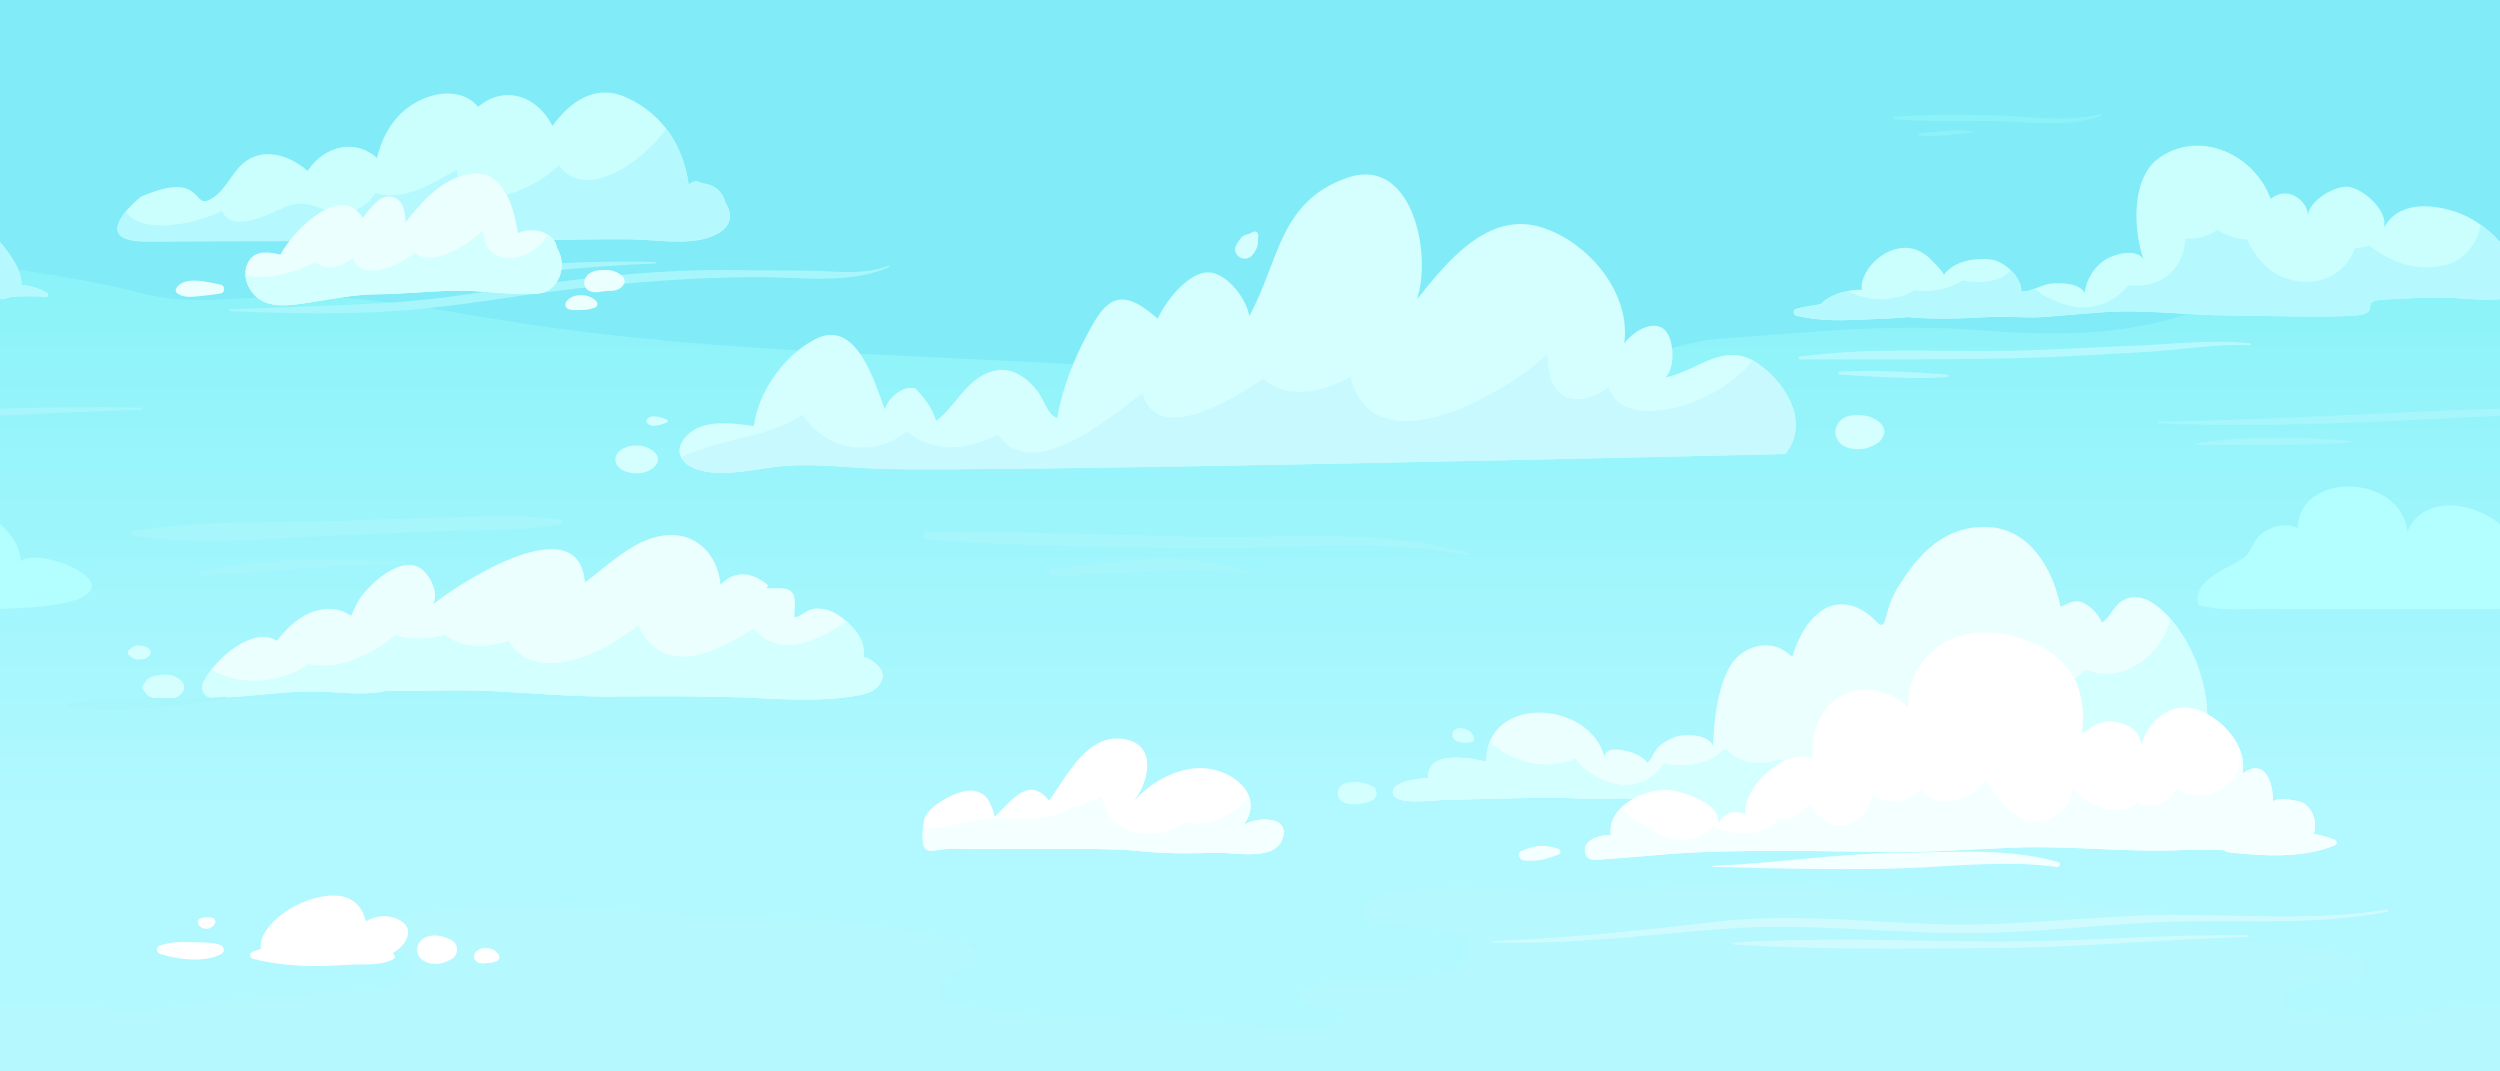 <?xml version="1.0" encoding="UTF-8"?><svg xmlns="http://www.w3.org/2000/svg" xmlns:xlink="http://www.w3.org/1999/xlink" height="810.0" preserveAspectRatio="xMidYMid meet" version="1.0" viewBox="0.0 0.0 1890.0 810.0" width="1890.0" zoomAndPan="magnify"><rect x="0.0" y="0.0" width="1890.0" height="810.0" fill="#333333" stroke="none"/><defs><linearGradient gradientTransform="matrix(0 -810 -810 0 945 810)" gradientUnits="userSpaceOnUse" id="a" x1="0" x2="1" xlink:actuate="onLoad" xlink:show="other" xlink:type="simple" xmlns:xlink="http://www.w3.org/1999/xlink" y1="0" y2="0"><stop offset="0" stop-color="#b1f8ff"/><stop offset=".25" stop-color="#b1f8ff"/><stop offset=".258" stop-color="#b0f8ff"/><stop offset=".266" stop-color="#b0f8ff"/><stop offset=".273" stop-color="#aff8ff"/><stop offset=".281" stop-color="#aef8ff"/><stop offset=".289" stop-color="#aef8fe"/><stop offset=".297" stop-color="#adf7fe"/><stop offset=".305" stop-color="#adf7fe"/><stop offset=".313" stop-color="#acf7fe"/><stop offset=".32" stop-color="#abf7fe"/><stop offset=".328" stop-color="#abf7fe"/><stop offset=".336" stop-color="#aaf7fe"/><stop offset=".344" stop-color="#aaf7fe"/><stop offset=".352" stop-color="#a9f7fe"/><stop offset=".359" stop-color="#a8f7fe"/><stop offset=".367" stop-color="#a8f7fd"/><stop offset=".375" stop-color="#a7f7fd"/><stop offset=".383" stop-color="#a6f7fd"/><stop offset=".391" stop-color="#a6f6fd"/><stop offset=".398" stop-color="#a5f6fd"/><stop offset=".406" stop-color="#a5f6fd"/><stop offset=".414" stop-color="#a4f6fd"/><stop offset=".422" stop-color="#a3f6fd"/><stop offset=".43" stop-color="#a3f6fd"/><stop offset=".438" stop-color="#a2f6fc"/><stop offset=".445" stop-color="#a2f6fc"/><stop offset=".453" stop-color="#a1f6fc"/><stop offset=".461" stop-color="#a0f6fc"/><stop offset=".469" stop-color="#a0f6fc"/><stop offset=".477" stop-color="#9ff6fc"/><stop offset=".484" stop-color="#9ff5fc"/><stop offset=".492" stop-color="#9ef5fc"/><stop offset=".5" stop-color="#9df5fc"/><stop offset=".508" stop-color="#9df5fc"/><stop offset=".516" stop-color="#9cf5fb"/><stop offset=".523" stop-color="#9bf5fb"/><stop offset=".531" stop-color="#9bf5fb"/><stop offset=".539" stop-color="#9af5fb"/><stop offset=".547" stop-color="#9af5fb"/><stop offset=".555" stop-color="#99f5fb"/><stop offset=".563" stop-color="#98f5fb"/><stop offset=".57" stop-color="#98f5fb"/><stop offset=".578" stop-color="#97f5fb"/><stop offset=".586" stop-color="#97f4fb"/><stop offset=".594" stop-color="#96f4fa"/><stop offset=".602" stop-color="#95f4fa"/><stop offset=".609" stop-color="#95f4fa"/><stop offset=".617" stop-color="#94f4fa"/><stop offset=".625" stop-color="#94f4fa"/><stop offset=".633" stop-color="#93f4fa"/><stop offset=".641" stop-color="#92f4fa"/><stop offset=".648" stop-color="#92f4fa"/><stop offset=".656" stop-color="#91f4fa"/><stop offset=".664" stop-color="#91f4f9"/><stop offset=".672" stop-color="#90f4f9"/><stop offset=".68" stop-color="#8ff3f9"/><stop offset=".688" stop-color="#8ff3f9"/><stop offset=".695" stop-color="#8ef3f9"/><stop offset=".703" stop-color="#8df3f9"/><stop offset=".711" stop-color="#8df3f9"/><stop offset=".719" stop-color="#8cf3f9"/><stop offset=".727" stop-color="#8cf3f9"/><stop offset=".734" stop-color="#8bf3f9"/><stop offset=".742" stop-color="#8af3f8"/><stop offset=".75" stop-color="#8af3f8"/><stop offset=".758" stop-color="#89f3f8"/><stop offset=".766" stop-color="#89f3f8"/><stop offset=".773" stop-color="#88f2f8"/><stop offset=".781" stop-color="#87f2f8"/><stop offset=".789" stop-color="#87f2f8"/><stop offset=".797" stop-color="#86f2f8"/><stop offset=".805" stop-color="#86f2f8"/><stop offset=".813" stop-color="#85f2f8"/><stop offset=".82" stop-color="#84f2f7"/><stop offset=".828" stop-color="#84f2f7"/><stop offset=".836" stop-color="#83f2f7"/><stop offset=".844" stop-color="#82f2f7"/><stop offset=".852" stop-color="#82f2f7"/><stop offset=".859" stop-color="#81f2f7"/><stop offset=".867" stop-color="#81f1f7"/><stop offset=".875" stop-color="#80f1f7"/><stop offset=".883" stop-color="#7ff1f7"/><stop offset=".891" stop-color="#7ff1f6"/><stop offset=".898" stop-color="#7ef1f6"/><stop offset=".906" stop-color="#7ef1f6"/><stop offset=".914" stop-color="#7df1f6"/><stop offset=".922" stop-color="#7cf1f6"/><stop offset=".93" stop-color="#7cf1f6"/><stop offset=".938" stop-color="#7bf1f6"/><stop offset=".945" stop-color="#7bf1f6"/><stop offset=".953" stop-color="#7af1f6"/><stop offset=".961" stop-color="#79f0f6"/><stop offset=".969" stop-color="#79f0f5"/><stop offset=".977" stop-color="#78f0f5"/><stop offset=".984" stop-color="#78f0f5"/><stop offset=".992" stop-color="#77f0f5"/><stop offset="1" stop-color="#76f0f5"/></linearGradient></defs><g><path d="M0 0H1890V810H0z" fill="url(#a)"/><g><path d="M 1705.199 211.059 C 1643.699 254.148 1569.328 255.434 1496.902 249.652 C 1431.125 244.398 1365.66 251.266 1299.242 256.203 C 1263.855 258.832 1233.996 276.418 1200.188 285.059 C 1127.812 303.559 1053.289 298.422 980.07 289.555 C 785.965 266.035 589.543 274.004 396.156 244.695 C 338.824 236.004 283.758 223.887 225.578 223.848 C 184.922 223.828 141.426 232.312 102.211 220.398 C 93.457 217.742 27.957 204.391 0 202.602 L 0 0 L 1890 0 L 1890 191.863 C 1824.859 187.875 1759.059 173.523 1705.199 211.059" fill="#81ebf7"/></g><g><path d="M 1708.598 460.371 C 1692.941 460.371 1677 461.934 1662.008 457.363 C 1656.941 437.797 1685.441 429.531 1696.328 421.715 C 1702.809 417.062 1702.684 407.836 1711.309 402.426 C 1719.426 397.332 1728.285 394.812 1737.109 399.414 C 1737.816 355.918 1815.145 357.836 1820 401.867 C 1831.621 374.312 1868.598 378.57 1890 396.312 L 1890 460.328 C 1885.918 460.418 1881.641 460.469 1877.109 460.469 C 1821.16 460.504 1764.414 460.367 1708.598 460.371" fill="#b3fefe"/></g><g><path d="M 0 760.129 C 21.219 759.477 37.258 759.273 61.711 759.52 C 78.953 759.695 93.824 768.48 110.641 764.91 C 159.461 754.527 209.633 753.648 259.531 749.84 C 272.148 748.871 298.066 749.84 307.516 739.281 C 320.027 725.312 292.473 716.84 285.754 708.695 C 273.32 693.613 312.738 690.73 322 689.371 C 352.621 684.859 386.465 685.711 417.246 686.43 C 449.902 687.199 482.535 688.566 515.105 690.957 C 580.523 695.738 649.395 692.688 713.309 709.027 C 718.754 710.414 735.836 713.336 737.301 720.57 C 738.598 726.934 729.312 731.004 724.953 733.703 C 717.496 738.324 701.984 748.605 713.383 755.934 C 722.301 761.66 741.059 761.215 751.414 763.227 C 782.402 769.23 814.016 768.441 845.461 769.273 C 866.395 769.832 887.43 771.523 908.355 772.625 C 926.484 773.582 944.566 775.418 962.699 776.156 C 978.336 776.789 999.723 778.727 1014.449 772.172 C 1036.23 762.477 989.77 761.773 986.125 758.582 C 972.145 746.371 1002 742.23 1008.992 741.871 C 1024.68 741.074 1040.52 741.465 1056.152 740.25 C 1067.832 739.332 1097.57 738.066 1105.301 729.199 C 1132.27 698.238 1061.332 701.137 1049.109 699.324 C 1041.922 698.254 1026.633 696.559 1031 686.43 C 1035.391 676.281 1058.52 673.762 1067.469 672.68 C 1112.961 667.188 1159.973 675.629 1205.844 672.93 C 1271.809 669.047 1335.812 666.059 1401.836 672.234 C 1441.293 675.922 1480.695 681.473 1520.395 681.207 C 1536.848 681.102 1551.504 680.246 1567.59 682.613 C 1586.453 685.387 1606.105 685.086 1625.109 687.035 C 1640.695 688.637 1649.266 691.105 1662.238 698.609 C 1676.258 706.707 1693.777 712.703 1710.047 713.582 C 1721.977 714.227 1733.594 713.805 1745.434 715.914 C 1753.363 717.328 1790.723 721.598 1789.879 732.676 C 1789.113 742.832 1751.949 741.066 1744.09 743.824 C 1738.152 745.902 1723.344 750.352 1727.102 758.723 C 1730.719 766.793 1753.098 766.941 1760.09 767.578 C 1782.445 769.621 1807.211 770.746 1829.43 766.926 C 1837.219 765.582 1843.805 762.18 1851.762 761.32 C 1863.25 760.082 1875.09 759.992 1886.617 760.227 C 1887.695 760.246 1888.809 760.293 1890 760.348 L 1890 810 L 0 810 L 0 760.129" fill="#b5f9fe"/></g><g><path d="M 1128.398 711.547 C 1184.551 709.18 1240.238 703.684 1295.992 696.988 C 1351.715 690.301 1408.344 696.828 1464.141 698.684 C 1520.094 700.547 1575.648 693.012 1631.555 691.801 C 1688.938 690.562 1747.484 697.043 1804.344 687.562 C 1805.496 687.367 1806.008 689.078 1804.832 689.309 C 1755.617 699.008 1705.312 695.977 1655.445 696.527 C 1596.855 697.18 1538.664 705.98 1480.152 705.445 C 1421.316 704.902 1362.871 697.586 1304.004 702.094 C 1245.07 706.609 1187.766 714.363 1128.398 712.32 C 1127.891 712.301 1127.891 711.566 1128.398 711.547" fill="#cffbff"/></g><g><path d="M 1310.398 712.668 C 1373.699 708.453 1437.336 711.133 1500.719 711.824 C 1567.047 712.535 1633.199 706.176 1699.586 707.141 C 1700.434 707.148 1700.434 708.418 1699.586 708.438 C 1635.961 709.715 1572.535 716.418 1508.898 716.723 C 1443.062 717.031 1376.086 718.336 1310.398 713.965 C 1309.543 713.906 1309.543 712.723 1310.398 712.668" fill="#cffbff"/></g><g><path d="M 1079.605 588.117 C 1078.734 566.652 1111.258 573.203 1123.684 575.699 C 1122.996 525.137 1201.621 528.801 1213.113 572.414 C 1212.59 560.723 1242.426 568.973 1245.102 576.793 C 1248.902 574.082 1250.336 567.625 1254.301 564.133 C 1257.984 560.875 1263.965 557.703 1268.809 556.465 C 1276.023 554.617 1292.395 555.715 1295.031 564.094 C 1295.902 544.953 1297.824 524.012 1306.371 506.434 C 1315.477 487.762 1339.543 480.77 1354.914 496.688 C 1358.652 483.922 1365.293 470.527 1376.18 462.32 C 1388.781 452.809 1404.473 456.676 1415.27 466.828 C 1421.543 472.719 1423.582 475.875 1426.004 465.832 C 1427.895 458.051 1430.438 451.113 1434.688 444.215 C 1450.328 418.828 1469.727 397.363 1502.371 398.441 C 1534.73 399.512 1552.086 430.539 1557.73 458.586 C 1564.348 456.266 1568.605 452.254 1576.059 456.27 C 1582.062 459.504 1586.238 464.695 1589.094 470.66 C 1596.223 466.102 1598.184 456.477 1606.98 452.848 C 1615.785 449.211 1624.539 453.152 1631.508 458.738 C 1656.414 478.73 1672.836 522.551 1667.766 554.062 L 1591.113 577.906 C 1573.605 583.59 1556.52 590.59 1538.629 595.078 C 1514.246 601.191 1488.812 604.234 1463.691 605.008 C 1446.5 605.531 1429.445 603.922 1412.285 603.359 C 1404.258 603.098 1395.719 603.176 1387.777 603.883 C 1379.988 604.582 1373.441 608.465 1365.906 610.242 C 1355.102 612.785 1345.566 615.316 1335.324 619.598 C 1323.223 624.664 1312.992 628.668 1299.938 628.613 C 1288.062 628.562 1277.637 624.941 1268.082 618.062 C 1262.211 613.832 1257.613 609.438 1250.605 607.09 C 1239.645 603.418 1228.25 603.277 1216.984 603.848 C 1203.508 604.531 1189.703 603.199 1176.168 603.164 C 1147.473 603.098 1118.789 604.164 1090.105 604.797 C 1084.449 604.922 1054.215 609.211 1053.035 599.703 C 1051.836 590.098 1074.125 588.637 1079.605 588.117" fill="#ebffff"/></g><g><path d="M 1079.605 588.117 C 1078.734 566.652 1111.254 573.203 1123.688 575.699 C 1123.605 570.086 1124.578 565.207 1126.262 560.906 C 1134.871 568.641 1145.754 574.227 1156.465 576.59 C 1166.969 578.902 1180.266 578.27 1190.832 573.5 C 1199.594 584.785 1214.59 592.719 1227.363 593.328 C 1239.16 593.891 1251.707 587.648 1257.461 577.238 C 1270.398 579.246 1285.652 579.133 1296.957 571.633 C 1299.41 570.008 1301.82 568.035 1304.059 565.82 C 1308.785 570.531 1314.102 574.094 1320.051 575.523 C 1328.68 577.602 1337.809 577.098 1345.082 573.895 C 1358.594 578.832 1372.852 577.293 1382.98 562.656 C 1386.086 558.168 1388.445 553.207 1390.336 548.023 C 1392.09 547.086 1393.738 545.961 1395.27 544.648 C 1395.465 544.723 1395.66 544.785 1395.852 544.855 C 1404.707 548.867 1413.828 550.535 1422.75 548.57 C 1440.5 547.371 1456.41 539.051 1461.375 524.535 C 1473.367 527.121 1485.434 527.094 1496.082 518.723 C 1500.32 515.387 1503.848 511.684 1506.832 507.707 C 1516.25 516.336 1528.016 521.695 1542.82 521.246 C 1554.711 520.887 1567.965 515.281 1576.656 506.336 C 1605.379 517.902 1635.121 494.551 1640.68 467.598 C 1660.285 489.844 1672.184 526.613 1667.762 554.066 L 1591.121 577.906 C 1573.609 583.59 1556.516 590.59 1538.625 595.078 C 1514.238 601.195 1488.82 604.234 1463.695 605.008 C 1446.492 605.531 1429.441 603.922 1412.289 603.359 C 1404.254 603.094 1395.719 603.176 1387.77 603.883 C 1379.984 604.582 1373.438 608.465 1365.906 610.242 C 1355.105 612.785 1345.566 615.316 1335.328 619.602 C 1323.223 624.664 1312.992 628.668 1299.934 628.613 C 1288.062 628.562 1277.633 624.945 1268.078 618.062 C 1262.211 613.832 1257.617 609.438 1250.598 607.09 C 1239.645 603.418 1228.254 603.277 1216.98 603.848 C 1203.5 604.531 1189.703 603.199 1176.16 603.164 C 1147.477 603.094 1118.785 604.164 1090.102 604.797 C 1084.457 604.922 1054.215 609.211 1053.035 599.703 C 1051.836 590.098 1074.129 588.637 1079.605 588.117" fill="#d4ffff"/></g><g><path d="M 1217.812 631.258 C 1214.648 609.492 1244.461 595.105 1262.727 597.43 C 1273.914 598.852 1300.711 607.625 1299.066 622.465 C 1301.645 617.383 1306.273 613.656 1312.832 613.871 C 1315.184 613.949 1317.43 614.637 1319.469 615.719 C 1318.352 601.418 1330.535 586.754 1343.547 578.176 C 1351.914 572.656 1361.227 570.59 1370.41 572.961 C 1368.402 548.969 1380.309 524.676 1406.531 521.629 C 1417.883 520.312 1430.531 525.043 1439.348 531.781 C 1440.082 532.348 1441.211 533.609 1442.348 535.191 C 1442.543 524.289 1444.441 513.887 1450.73 504.23 C 1469.852 474.871 1505.832 472.625 1536.102 485.73 C 1567.973 499.539 1577.449 522.273 1574.109 554.605 C 1582.133 548.703 1588.832 544.07 1599.422 545.793 C 1609.387 547.418 1619.805 553.762 1618.48 565.047 C 1622.492 545.586 1641.203 529.414 1661.934 536.684 C 1680.469 543.191 1699.41 564.523 1695.258 584.891 C 1712.309 572.238 1718.953 591.996 1718.262 607.234 C 1718.531 601.285 1739.098 605.461 1741.668 607.234 C 1749.051 612.305 1751.836 622.137 1749.199 630.461 C 1754.633 631.422 1759.91 632.844 1764.941 634.875 C 1767.066 635.73 1767.047 638.258 1764.941 639.121 C 1740.605 649.105 1710.219 647.238 1684.555 644.254 C 1683.344 644.113 1682.379 643.535 1681.66 642.766 C 1671.395 642.387 1661.086 642.121 1650.973 642.598 C 1607.727 644.637 1564.211 639 1520.957 640.828 C 1487.066 642.262 1452.777 644.82 1418.867 644.113 C 1387.105 643.449 1355.34 643.086 1323.578 643.344 C 1308.941 643.461 1294.34 643.793 1279.715 644.508 C 1255.941 645.676 1232.469 648.449 1208.672 649.781 C 1204 650.047 1200.262 650.438 1198.637 645.473 C 1195.188 634.938 1210.461 630.824 1217.812 631.258" fill="#fff"/></g><g><path d="M 1217.812 631.258 C 1216.48 622.098 1221.031 614.262 1228.059 608.414 C 1227.547 612.469 1229.227 616.613 1234.105 619.238 C 1236.805 620.691 1239.82 621.949 1242.996 623.02 C 1258.262 636.551 1281.469 640.453 1295.074 624.801 C 1310.688 632.875 1335.891 632.789 1344.672 618.285 C 1353.93 620.574 1361.172 615.699 1367.742 608.402 C 1374.734 617.43 1383.18 627.578 1395.797 623.742 C 1408.027 620.023 1412.926 611.738 1415.062 601.324 C 1427.66 609.293 1442.609 606.848 1452.52 596.398 C 1464.27 612.93 1489.41 606.34 1501.691 589.152 C 1511.039 606.086 1526.355 626.141 1546.258 620.184 C 1560.645 615.879 1565.84 606.406 1566.77 595.238 C 1572.645 602.375 1579.832 608.168 1589.797 610.863 C 1600.281 613.703 1609.59 612.785 1615.77 606.492 C 1625.43 613.152 1639.242 607.312 1645.289 596.574 C 1659.32 605.246 1677.488 602.434 1688.535 588.188 C 1693.383 581.945 1694.172 573.496 1692.613 564.938 C 1695.441 571.316 1696.633 578.148 1695.258 584.891 C 1712.309 572.238 1718.953 591.996 1718.262 607.234 C 1718.531 601.285 1739.098 605.461 1741.668 607.234 C 1749.051 612.305 1751.836 622.137 1749.199 630.461 C 1754.633 631.422 1759.91 632.844 1764.941 634.875 C 1767.066 635.73 1767.047 638.258 1764.941 639.121 C 1740.605 649.105 1710.219 647.238 1684.555 644.254 C 1683.344 644.113 1682.379 643.535 1681.66 642.766 C 1671.395 642.387 1661.086 642.121 1650.973 642.598 C 1607.727 644.637 1564.211 639 1520.957 640.828 C 1487.066 642.262 1452.777 644.82 1418.867 644.113 C 1387.105 643.449 1355.34 643.086 1323.578 643.344 C 1308.941 643.461 1294.34 643.793 1279.715 644.508 C 1255.941 645.676 1232.469 648.449 1208.672 649.781 C 1204 650.047 1200.262 650.438 1198.637 645.473 C 1195.188 634.938 1210.461 630.824 1217.812 631.258" fill="#f4ffff"/></g><g><path d="M 1295.012 654.578 C 1342.129 652.68 1388.969 645.164 1436.129 644.762 C 1476.051 644.418 1517.031 640.609 1555.93 651.711 C 1558.441 652.426 1557.32 655.801 1554.879 655.461 C 1513.922 649.727 1469.82 655.945 1428.57 656.738 C 1384.352 657.59 1339.238 656.613 1295.012 655.355 C 1294.5 655.34 1294.5 654.602 1295.012 654.578" fill="#f4ffff"/></g><g><path d="M 1150.219 643.316 C 1154.488 641.52 1159.148 639.758 1163.84 639.535 C 1169.078 639.289 1173.07 639.996 1178.031 641.66 C 1180.32 642.43 1180.238 645.363 1178.031 646.16 C 1173.68 647.734 1169.828 649.145 1165.281 650.062 C 1161.07 650.91 1156.469 650.879 1152.211 650.562 C 1148.75 650.305 1146.27 644.984 1150.219 643.316" fill="#f4ffff"/></g><g><path d="M 1037.648 594.402 C 1041.66 596.652 1041.66 602.703 1037.648 604.953 C 1031.25 608.539 1011.469 611.453 1011.469 599.68 C 1011.469 587.902 1031.25 590.816 1037.648 594.402" fill="#d4ffff"/></g><g><path d="M 1100.398 551.262 C 1103.578 549.715 1106.301 550.504 1109.371 551.809 C 1111.621 552.762 1112.91 554.762 1114.102 556.773 C 1114.941 558.199 1114.27 560.711 1112.371 560.961 C 1110.148 561.254 1108.262 561.855 1105.98 561.457 C 1103.719 561.062 1101.441 560.734 1099.391 558.988 C 1097.059 556.996 1097.641 552.609 1100.398 551.262" fill="#d4ffff"/></g><g><path d="M 1847.656 224.988 C 1832.629 224.715 1817.742 225.715 1802.75 226.406 C 1781.91 227.363 1801.566 236.586 1780.797 238.523 C 1763.488 240.141 1703.691 238.59 1686.297 238.523 C 1653.961 238.402 1622.906 233.871 1590.672 235.996 C 1575.414 237.004 1560.27 238.523 1545.023 239.652 C 1531.145 240.68 1517.035 238.77 1503.141 239.672 C 1484.914 240.852 1466.098 241.359 1447.855 240.242 C 1446.059 240.129 1444.168 239.949 1442.234 239.703 C 1432.586 240.754 1422.801 240.949 1413.105 241.387 C 1394.355 242.23 1376.34 243.09 1357.996 238.664 C 1355.363 238.031 1355.387 234.094 1357.996 233.449 C 1363.77 232.02 1370.008 230.938 1376.395 230.016 C 1382.055 223.484 1393.93 220.008 1401.324 219.27 C 1403.438 219.059 1405.512 219.012 1407.539 219.074 C 1406.938 214.691 1408.203 209.535 1412.281 203.453 C 1418.66 193.953 1430.695 186.43 1442.547 187.465 C 1448.238 187.961 1453.156 190.465 1457.516 194.031 C 1458.977 195.238 1470.41 206.57 1469.469 207.957 C 1476.707 197.305 1493.496 194.566 1505.566 196.254 C 1515.594 197.656 1528.594 209.906 1528.105 220.246 C 1534.762 221.156 1543.434 215.078 1550.496 214.398 C 1558.648 213.621 1571.566 214.031 1576.074 221.273 C 1577.129 211.266 1583.137 201.527 1592.215 195.961 C 1599.059 191.766 1615.188 187.668 1620.508 195.977 C 1612.625 173.613 1610.805 133.652 1633.168 118.723 C 1664.547 97.777 1704.898 117.68 1716.598 150.332 C 1731.648 138.703 1746.188 154.852 1744.598 163.547 C 1745.41 152.211 1762.828 141.648 1773.32 141.137 C 1785.113 140.562 1807.445 160.426 1801.75 173.102 C 1812.234 152.234 1837.418 153.66 1857.141 160.371 C 1867.891 164.031 1878.547 171.258 1886.465 179.191 C 1887.531 180.27 1888.738 181.566 1890 183 L 1890 226.129 C 1876.109 227.48 1861.512 225.238 1847.656 224.988" fill="#cafffe"/></g><g><path d="M 1847.656 224.988 C 1832.629 224.715 1817.742 225.715 1802.75 226.406 C 1781.91 227.363 1801.566 236.586 1780.797 238.523 C 1763.488 240.141 1703.691 238.59 1686.297 238.523 C 1653.961 238.402 1622.906 233.871 1590.672 235.996 C 1575.414 237.004 1560.27 238.523 1545.023 239.652 C 1531.145 240.68 1517.035 238.77 1503.141 239.672 C 1484.914 240.852 1466.098 241.359 1447.855 240.242 C 1446.059 240.129 1444.168 239.949 1442.234 239.703 C 1432.586 240.754 1422.801 240.949 1413.105 241.387 C 1394.355 242.23 1376.34 243.09 1357.996 238.664 C 1355.363 238.031 1355.387 234.094 1357.996 233.449 C 1363.77 232.02 1370.008 230.938 1376.395 230.016 C 1381.012 224.688 1389.754 221.422 1396.828 219.988 C 1413.652 228.918 1433.516 227.742 1447.484 219.426 C 1458.27 221.027 1469.309 219.5 1480.289 214.02 C 1481.551 213.391 1482.734 212.691 1483.824 211.941 C 1491.223 213.414 1498.77 213.789 1507.305 211.84 C 1512.188 210.727 1516.707 207.977 1520.188 204.328 C 1524.93 208.953 1528.363 214.852 1528.105 220.246 C 1531.375 220.691 1535.133 219.449 1538.949 217.988 C 1541.129 220.52 1543.68 222.766 1547.043 224.375 C 1557.395 229.34 1567.68 233.617 1579.426 232.145 C 1591.773 230.594 1602.176 224.305 1608.938 215.691 C 1616.703 216.637 1624.566 215.965 1632.754 212.023 C 1645.02 206.117 1651.781 193.293 1652.023 180.168 C 1660.648 180.934 1669.113 179.211 1676.363 173.684 C 1681.371 176.852 1686.727 179.18 1692.445 180.195 C 1694.531 180.566 1696.582 180.762 1698.59 180.867 C 1706.578 197.301 1718.848 210.848 1739.023 212.766 C 1760.496 214.809 1773.922 203.48 1780.531 187.762 C 1784.035 187.508 1787.582 186.715 1791.117 185.402 C 1806.715 198.176 1826.461 205.113 1847.391 200.688 C 1862.824 197.426 1873.086 183.898 1875.379 169.914 C 1879.414 172.754 1883.172 175.906 1886.465 179.191 C 1887.531 180.27 1888.738 181.566 1890 183 L 1890 226.129 C 1876.109 227.48 1861.512 225.238 1847.656 224.988" fill="#b5f9fe"/></g><g><path d="M 1360.516 269.66 C 1413.863 262.141 1469.164 266.398 1522.93 265.133 C 1553.43 264.414 1583.891 262.461 1614.379 261.316 C 1642.992 260.242 1672.48 256.387 1700.996 259.52 C 1701.977 259.625 1702.031 261.121 1700.996 261.074 C 1674.984 259.898 1648.629 264.594 1622.641 266.062 C 1592.191 267.785 1561.773 269.766 1531.273 270.594 C 1474.523 272.137 1417.57 271.59 1360.801 271.699 C 1359.648 271.703 1359.316 269.832 1360.516 269.66" fill="#b5f9fe"/></g><g><path d="M 1391.25 280.898 C 1418.398 279.727 1445.051 280.992 1472.102 283.23 C 1473.281 283.328 1473.289 284.961 1472.102 285.047 C 1444.941 286.988 1418.359 284.715 1391.25 283.23 C 1389.73 283.148 1389.719 280.965 1391.25 280.898" fill="#b5f9fe"/></g><g><path d="M 1631.695 320.031 C 1630.863 319.996 1630.852 318.746 1631.695 318.738 C 1717.836 317.684 1803.895 311.52 1890 308.957 L 1890 314.281 C 1803.93 318.637 1717.836 323.559 1631.695 320.031" fill="#a7f6fc"/></g><g><path d="M 1660.887 335.223 C 1698.789 329.059 1738.406 330.277 1776.594 333.254 C 1777.434 333.316 1777.434 334.488 1776.594 334.547 C 1738.32 337.285 1699.488 335.719 1661.094 336.75 C 1660.211 336.773 1659.992 335.367 1660.887 335.223" fill="#a7f6fc"/></g><g><path d="M 15.688 424.32 C 32.438 409.68 136.469 457.449 0 460.328 L 0 396.312 C 8.957 403.738 15.195 413.508 15.688 424.32" fill="#b3fefe"/></g><g><path d="M 16.043 215.469 C 22.941 216.043 29.57 217.773 35.566 221.535 C 36.758 222.285 36.391 224.461 34.797 224.336 C 26.172 223.676 17.531 223.945 8.883 224.262 C 7.168 224.969 5.172 225.535 2.723 225.867 C 1.82 225.988 0.906 226.043 0 226.133 L 0 183 C 7.551 191.598 17.27 205.711 16.043 215.469" fill="#cafffe"/></g><g><path d="M 16.043 215.469 C 22.941 216.043 29.57 217.773 35.566 221.535 C 36.758 222.285 36.391 224.461 34.797 224.336 C 26.172 223.676 17.531 223.945 8.883 224.262 C 7.168 224.969 5.172 225.535 2.723 225.867 C 1.82 225.988 0.906 226.043 0 226.133 L 0 183 C 7.551 191.598 17.27 205.711 16.043 215.469" fill="#b5f9fe"/></g><g><path d="M 107.098 308.238 C 108.113 308.262 108.113 309.766 107.098 309.797 C 71.398 310.766 35.699 312.473 0 314.281 L 0 308.957 C 35.688 307.895 71.383 307.438 107.098 308.238" fill="#a7f6fc"/></g><g><path d="M 1432.199 88.211 C 1457.352 86.309 1482.691 86.711 1507.898 87.176 C 1534.531 87.672 1561.09 92.914 1587.359 86.297 C 1588.512 86.008 1588.969 87.699 1587.84 88.047 C 1566.051 94.754 1543.738 93.453 1521.23 92.117 C 1491.551 90.363 1461.852 92.523 1432.199 90.281 C 1430.852 90.184 1430.852 88.309 1432.199 88.211" fill="#8cf2f8"/></g><g><path d="M 1451.102 100.777 C 1464.25 99.449 1477.789 97.957 1491 99.094 C 1491.68 99.152 1491.672 100.059 1491 100.129 C 1477.852 101.559 1464.328 103.637 1451.102 102.594 C 1449.91 102.5 1449.93 100.898 1451.102 100.777" fill="#8cf2f8"/></g><g><path d="M 569.914 322.148 C 573.121 296.445 592.562 268.781 616.152 256.469 C 647.312 240.223 660.938 288.258 668.895 309.395 C 671.246 301.055 682.812 290.637 692.094 293.797 C 698.859 300.711 704.699 308.23 707.727 318.102 C 723.473 306.742 731.332 283.633 753.734 279.918 C 765.859 277.906 776.73 286.008 784.145 295.383 C 788.824 301.297 792.375 314.293 799.242 315.969 C 802.844 294.469 811.922 271.141 822.406 252.016 C 827.582 242.582 834.609 228.094 846.176 226.574 C 856.785 225.184 867.812 234.68 875.246 240.875 C 880.906 228.535 895.887 208.879 910.215 206.172 C 925.59 203.27 942.355 225.301 944.453 238.902 C 967.133 197.859 966.684 152.387 1018.551 134.371 C 1067.609 117.332 1082.922 192.027 1071.172 226.414 C 1093.461 198.48 1124.77 158.875 1165.719 171.949 C 1201.359 183.328 1233.199 221.957 1227.91 259.59 C 1232.969 252.66 1246.809 242.043 1256.77 248.02 C 1266 253.555 1267.059 278.344 1259.07 285.34 C 1284.641 280.109 1304.238 256.223 1330.711 276.113 C 1352.711 292.645 1367.41 320.82 1349.801 343.195 C 1349.801 343.195 752.812 357.391 664.141 354.348 C 640.672 353.543 617.309 350.457 593.809 352.164 C 573.574 353.637 550.293 360.793 530.172 355.84 C 516.004 352.355 507.406 341.656 519.117 329.383 C 531.449 316.469 554.234 319.828 569.914 322.148" fill="#d4fffe"/></g><g><path d="M 685.5 326.43 C 707.559 343.035 730.352 340.504 754.688 328.676 C 779.758 365.367 835.465 318.324 863.66 297.355 C 874.766 336.555 930.352 303.262 954.961 286.309 C 972 302.609 1001.34 296.562 1020.949 284.766 C 1036.91 352.477 1132.051 302.605 1169.84 267.672 C 1170.148 279.59 1172.16 293.691 1181.93 299.012 C 1193.648 305.395 1205.762 299.652 1216.129 293.043 C 1226.309 327.406 1299.359 306.879 1324.941 272.414 C 1326.828 273.43 1328.738 274.641 1330.711 276.113 C 1352.711 292.645 1367.41 320.82 1349.801 343.195 C 1349.801 343.195 752.812 357.391 664.141 354.348 C 640.672 353.543 617.309 350.457 593.809 352.164 C 573.574 353.637 550.293 360.793 530.172 355.84 C 522.996 354.074 517.27 350.457 514.859 345.723 C 544.703 331.148 579.113 331.918 606.754 313.422 C 624.258 340.336 658.781 346.77 685.5 326.43" fill="#c7f9fe"/></g><g><path d="M 469.242 340.227 C 476.93 334.707 491.336 335.793 496.566 344.07 C 497.773 345.98 497.773 348.703 496.566 350.609 C 491.336 358.891 476.93 359.977 469.242 354.457 C 463.906 350.633 463.906 344.051 469.242 340.227" fill="#d4fffe"/></g><g><path d="M 503.852 317.066 C 505.098 317.52 505.098 319.109 503.852 319.562 C 499.805 321.039 492.852 323.848 489.32 319.871 C 488.48 318.926 488.48 317.707 489.32 316.758 C 492.852 312.781 499.805 315.59 503.852 317.066" fill="#d4fffe"/></g><g><path d="M 1412.039 314.668 C 1417.762 315.934 1426.559 321.559 1424.211 328.57 C 1422.238 334.48 1417.578 336.57 1412.039 338.547 C 1405.82 340.766 1394.852 339.773 1390.621 334.504 C 1386.441 329.293 1386.441 323.926 1390.621 318.711 C 1395.328 312.852 1405.34 313.188 1412.039 314.668" fill="#d4fffe"/></g><g><path d="M 938.254 179.793 C 939.801 177.875 942.457 177.098 944.898 176.688 C 945.914 176.047 946.871 175.477 948.074 175.078 C 949.305 174.676 950.637 175.539 950.977 176.711 C 951.418 178.207 951.273 179.543 950.992 180.98 C 951.578 185.848 949.531 189.684 946.219 193.469 C 944.613 195.305 941.438 196.059 939.137 195.316 C 937.793 194.887 936.969 194.398 935.926 193.469 C 934.203 191.941 933.117 188.668 934.055 186.477 C 935.156 183.883 936.48 181.988 938.254 179.793" fill="#d4fffe"/></g><g><path d="M 734.391 597.707 C 739.449 598.035 743.445 599.906 746.586 603.867 C 747.727 605.301 753.012 616.395 751.422 617.727 C 764.301 606.938 776.871 585.191 793.18 605.293 C 808.066 584.012 822.719 554.52 849.562 558.707 C 876.16 562.852 868.129 592.828 856.434 606.602 C 869.758 590.898 893.254 577.586 914.738 581.273 C 935.555 584.852 955.184 602.695 940.242 623.691 C 950.352 617.215 977.352 616.477 968.867 635.684 C 961.957 651.336 931.32 644.027 918.246 644.613 C 897.285 645.555 878.648 645.312 857.801 643.055 C 834.098 640.484 744.59 642.605 720.762 641.641 C 703.867 640.957 694.473 652.547 698.363 620.906 C 699.711 609.914 723.582 597.016 734.391 597.707" fill="#fff"/></g><g><path d="M 759.227 618.676 C 776.492 620.016 798.016 619.047 811.293 610.109 C 818.355 608.801 825.992 605.758 833.602 601.914 C 833.516 610.441 837.035 618.41 848.543 625.449 C 863.496 634.598 881.461 630.746 897.023 621.723 C 897.883 621.973 898.754 622.199 899.652 622.402 C 912.309 625.281 933.355 615.688 944.387 602.562 C 946.5 608.836 945.676 616.047 940.242 623.691 C 950.352 617.215 977.352 616.477 968.867 635.684 C 961.957 651.336 931.32 644.027 918.246 644.613 C 897.285 645.555 878.648 645.312 857.801 643.055 C 834.098 640.484 744.59 642.605 720.762 641.641 C 704.965 641 695.73 651.082 697.773 626.543 C 717.316 627.016 740.539 617.223 759.227 618.676" fill="#f4ffff"/></g><g><path d="M 209.242 484.426 C 220.09 471.004 233.387 459.117 251.582 460.465 C 256.562 460.832 261.32 462.723 265.449 465.562 C 267.707 460.812 269.645 455.777 272.598 451.688 C 280.059 441.316 300.117 422.637 314.812 428.043 C 324.016 431.422 332.555 448.035 327.379 456.836 C 348.727 439.789 437.531 382.684 442.207 440.277 C 460.258 427.234 478.09 408.305 501.02 404.949 C 525.5 401.371 542.582 418.656 544.754 442.035 C 555.25 430.742 569.008 432.32 580.668 442.484 C 580.309 443.27 579.969 443.832 579.613 444.633 C 586.512 445.273 595.551 442.949 599.211 448.359 C 602.348 452.988 600.137 461.469 600.719 466.848 C 606.684 465.578 610.012 460.105 617.598 460.043 C 626.324 459.977 632.648 463.535 639.059 468.992 C 647.23 475.945 655.16 486.203 652.453 497.223 C 653.035 494.867 668.418 503.594 667.23 511.48 C 665.945 519.996 658.406 523.781 650.801 525.32 C 624.758 530.574 596.203 528.773 569.891 527.637 C 534.223 526.098 498.516 526.211 462.82 526.543 C 433.012 526.816 402.973 523.973 373.191 522.52 C 347.293 521.254 321.141 522.398 295.211 522.352 C 294.012 522.348 292.809 522.363 291.605 522.367 C 274.219 526.102 254.938 522.883 237.406 522.738 C 211.961 522.531 186.441 527.277 160.875 527.555 C 154.402 527.625 151.203 520.785 153.871 515.508 C 163.41 496.648 192.039 473.312 209.242 484.426" fill="#ebffff"/></g><g><path d="M 159.773 506.355 C 171.133 512.758 184.73 515.676 198.398 514.348 C 212.309 512.992 223.762 508.887 232.574 502.043 C 243.746 504.18 256.125 502.941 267.008 498.801 C 280.32 493.734 290.641 487.57 299.078 479.789 C 300.969 480.719 303.047 481.449 305.438 481.809 C 317.07 483.551 327.035 482.746 336.051 479.637 C 343.855 486.109 354.727 489.484 368.023 487.926 C 373.473 487.285 379.102 486.184 384.641 484.625 C 402.172 514.609 444.926 498.188 467.445 483.316 C 472.367 480.062 477.875 476.594 483.039 472.699 C 484.41 477.105 486.828 481.367 490.641 485.492 C 511.789 508.352 545.328 490.66 570.074 474.898 C 578.625 486.727 594.371 491.602 613.508 484.121 C 619.102 481.938 630.188 476.59 639.898 469.727 C 647.762 476.66 655.062 486.578 652.453 497.223 C 653.035 494.867 668.418 503.594 667.23 511.48 C 665.945 519.996 658.406 523.781 650.801 525.32 C 624.758 530.574 596.203 528.773 569.891 527.637 C 534.223 526.098 498.516 526.211 462.82 526.543 C 433.012 526.816 402.973 523.973 373.191 522.52 C 347.293 521.254 321.141 522.398 295.211 522.352 C 294.012 522.348 292.809 522.363 291.605 522.367 C 274.219 526.102 254.938 522.883 237.406 522.738 C 211.961 522.531 186.441 527.277 160.875 527.555 C 154.402 527.625 151.203 520.785 153.871 515.508 C 155.387 512.516 157.426 509.414 159.773 506.355" fill="#d4ffff"/></g><g><path d="M 109.93 515.402 C 110.898 513.68 112.414 512.668 114.184 511.914 C 117.695 510.414 121.254 510.191 125.043 509.984 C 129.371 509.75 134.773 511.945 137.508 515.152 C 139.859 517.926 139.859 521.172 137.508 523.945 C 134.773 527.152 129.371 529.348 125.043 529.109 C 121.254 528.906 117.695 528.684 114.184 527.184 C 112.414 526.43 110.898 525.422 109.93 523.695 C 109.488 522.91 108.516 521.648 108.43 521.566 C 107.328 520.406 107.328 518.691 108.43 517.531 C 108.516 517.449 109.488 516.191 109.93 515.402" fill="#d4fffe"/></g><g><path d="M 98.289 490.801 C 100.031 488.801 102.348 487.754 105.227 488.059 C 106.184 488.156 107.141 488.262 108.098 488.359 C 109.887 488.547 110.902 489.23 112.262 490.266 C 114.516 491.973 114.516 494.602 112.262 496.309 C 111.363 496.988 110.555 497.73 109.426 498.035 C 108.125 498.391 106.574 498.371 105.227 498.516 C 102.348 498.816 100.031 497.773 98.289 495.77 C 96.047 494.699 96.047 491.871 98.289 490.801" fill="#d4fffe"/></g><g><path d="M 191.211 719.336 C 193.207 718.621 195.207 718.066 197.211 717.469 C 196.578 713.535 197.68 708.457 201.227 703.324 C 211.773 688.078 234.594 676.68 253.148 677.039 C 267.137 677.309 274.031 685.797 276.52 696.418 C 283.812 692.695 291.395 690.855 300.309 694.754 C 315.473 701.387 306.914 714.688 297.156 720.48 C 297.684 721.262 298.156 722.098 298.496 723.055 C 298.738 723.727 298.344 724.449 297.777 724.809 C 288.691 730.598 272.812 728.664 262.441 729.422 C 238.184 731.188 214.66 730.809 191.211 724.832 C 188.273 724.086 188.656 720.25 191.211 719.336" fill="#fff"/></g><g><path d="M 327.289 707.262 C 332.484 706.934 336.953 708.422 341.484 710.852 C 346.898 713.746 346.898 722.129 341.484 725.023 C 337.602 727.105 333.145 728.98 328.656 728.699 C 322.23 728.293 315.371 725.359 315.371 717.938 C 315.371 711.387 321.258 707.641 327.289 707.262" fill="#fff"/></g><g><path d="M 368.238 716.828 C 371.812 717.098 374.188 718.324 376.484 720.992 C 378.168 722.945 377.656 726.109 374.922 726.84 C 372.898 727.379 371.176 728.051 369.031 728.02 C 368.133 728.004 367.598 728.105 366.859 728.277 C 365.398 728.621 364.156 728.305 363.355 728.203 C 359.055 727.652 356.57 723.16 359.781 719.68 C 362.094 717.172 364.941 716.578 368.238 716.828" fill="#fff"/></g><g><path d="M 121.074 714.688 C 128.496 712.371 135.934 711.883 143.68 712.254 C 150.73 712.59 158.289 712.012 165.141 713.922 C 165.555 714.004 165.949 714.109 166.406 714.27 C 169.363 715.316 170.465 719.551 167.324 721.223 C 154.598 727.992 134.27 725.488 121.074 721.188 C 117.855 720.137 117.785 715.711 121.074 714.688" fill="#fff"/></g><g><path d="M 151.906 694.078 C 154.246 693.457 156.258 693.402 158.641 693.469 C 159.871 693.5 162.066 694.086 162.57 695.445 C 163.496 697.906 161.555 699.883 159.625 701.129 C 156.379 703.227 151.777 702.141 149.941 698.84 C 148.938 697.02 149.816 694.637 151.906 694.078" fill="#fff"/></g><g><path d="M 700.488 402.652 C 770.012 401.098 839.629 404.875 909.16 405.984 C 974.941 407.035 1045.699 399.523 1109.5 418.188 C 1110.48 418.473 1110.059 419.879 1109.078 419.688 C 1044.211 407 974.938 415.004 909.16 414.297 C 839.633 413.547 769.801 413.156 700.488 407.574 C 697.316 407.32 697.238 402.723 700.488 402.652" fill="#a7f6fc"/></g><g><path d="M 795.059 430.508 C 843.281 423.855 897.23 416.008 944.367 431.758 C 945.426 432.113 945.32 433.941 944.086 433.797 C 894.336 427.805 845.422 435.375 795.684 435.094 C 793.105 435.078 792.355 430.883 795.059 430.508" fill="#a7f6fc"/></g><g><path d="M 100.344 401.562 C 152.656 392.973 207.801 395.531 260.746 393.66 C 287.617 392.715 314.496 391.797 341.375 391.09 C 368.168 390.383 396.824 388.527 423.281 393.145 C 425.047 393.449 425.039 396.328 423.281 396.641 C 399.309 400.914 373.805 400.16 349.48 401.035 C 319.898 402.105 290.32 403.172 260.746 404.418 C 208.156 406.629 152.523 413.168 100.344 404.809 C 98.707 404.547 98.711 401.828 100.344 401.562" fill="#a7f6fc"/></g><g><path d="M 150.852 432.344 C 199.727 420.41 255.234 423.129 305.191 424.652 C 306.039 424.68 306.039 425.918 305.191 425.945 C 279.164 426.879 253.148 428.379 227.148 429.863 C 201.922 431.309 176.461 435.555 151.199 434.891 C 149.742 434.852 149.379 432.703 150.852 432.344" fill="#a7f6fc"/></g><g><path d="M 52.777 531.613 C 91.008 523.672 131.938 530.277 170.793 526.68 C 171.828 526.582 172.059 528.293 171.039 528.461 C 132.938 534.652 91.715 537.812 53.195 534.668 C 51.52 534.531 50.93 531.996 52.777 531.613" fill="#a7f6fc"/></g><g><path d="M 173.598 233.906 C 213.324 232.32 253.125 231.18 292.82 228.914 C 334.953 226.508 376.215 218.598 418.023 213.52 C 460.559 208.355 503.07 203.863 545.953 204.164 C 567.652 204.32 589.348 204.473 611.039 204.625 C 631.75 204.77 651.973 208.367 671.863 200.883 C 672.414 200.672 672.805 201.582 672.266 201.828 C 642.281 215.48 602.984 209.254 570.852 209.48 C 524.691 209.809 479.684 213.137 433.832 218.355 C 391.93 223.121 350.527 230.938 308.477 234.387 C 263.426 238.078 218.691 236.992 173.598 235.203 C 172.754 235.168 172.754 233.941 173.598 233.906" fill="#a7f6fc"/></g><g><path d="M 193.199 216.543 C 241.922 210.742 291.391 209.086 340.316 204.879 C 392.133 200.418 443.535 196.527 495.602 198.098 C 496.273 198.121 496.273 199.109 495.602 199.137 C 446.457 201.121 397.379 206.477 348.484 211.629 C 297.527 216.996 244.414 224.969 193.199 219.395 C 191.332 219.191 191.348 216.762 193.199 216.543" fill="#a7f6fc"/></g><g><path d="M 106.957 148.496 C 152.285 129.039 145.82 156.469 157.332 151.469 C 169.48 146.195 173.754 132.668 183.07 124.137 C 197.996 110.477 218.98 117.168 232.535 129.215 C 245.773 109.164 269.859 105.125 284.961 119.484 C 289.551 100.301 300.215 83.203 319.766 74.766 C 335.176 68.117 351.75 69.223 361.488 80.773 C 381.848 63.395 406.965 73.281 417.602 95.18 C 430.973 77.008 450.004 62.711 474.105 73.93 C 501.961 86.891 516.684 111.109 520.695 139.832 C 522.352 137.613 525.656 136.32 528.703 137.617 C 529.445 137.934 530.18 138.273 530.906 138.629 C 539.176 139.23 546.094 144.125 548.348 153.129 C 554.527 162.5 553.562 173.098 537.023 179.129 C 519.105 185.66 495.426 181.07 476.902 180.914 C 451.238 180.699 425.559 181.238 399.895 181.621 C 351.383 182.34 159.41 182.156 110.902 182.543 C 64.203 182.914 105.703 149.031 106.957 148.496" fill="#cafffe"/></g><g><path d="M 167.832 159.359 C 175.945 177.055 202.508 161.918 216.516 156.055 C 233.148 149.098 244.781 161.883 261.09 160.246 C 271.938 159.152 278.266 154.273 283.605 145.883 C 305.078 152.504 326.359 138.961 345.383 128.238 C 347.168 165.914 402.344 145.848 422.59 124.688 C 439.484 150.918 481.598 127.605 503.652 97.289 C 512.914 109.312 518.465 123.871 520.695 139.832 C 522.352 137.613 525.656 136.32 528.703 137.617 C 529.445 137.934 530.18 138.273 530.906 138.629 C 539.176 139.23 546.094 144.125 548.348 153.129 C 554.527 162.5 553.562 173.098 537.023 179.129 C 519.105 185.66 495.426 181.07 476.902 180.914 C 451.238 180.699 425.559 181.238 399.895 181.621 C 351.383 182.34 159.41 182.156 110.902 182.543 C 82.191 182.77 86.824 170.059 94.945 160.102 C 107.77 177.727 148.168 169.5 167.832 159.359" fill="#b5f9fe"/></g><g><path d="M 211.973 192.508 C 224.129 170.633 259.043 138.871 274.246 164.828 C 281.266 155.559 289.27 144.406 299.441 150.012 C 304.852 152.992 306.488 160.363 306.543 168.109 C 321.535 148.98 338.312 131.691 359.945 131.203 C 379.695 130.754 388.258 153.871 391.473 176.301 C 402.934 170.898 419.355 175.457 421.133 187.562 C 429.512 201.141 422.367 220.859 406.176 221.996 C 387.551 223.297 368.852 220.055 350.223 219.801 C 328.559 219.508 306.785 222.332 285.098 222.461 C 266.219 222.574 248.074 226.691 229.387 229.398 C 217.625 231.098 199.914 233.648 190.508 220.875 C 185.445 214.008 183.004 204.059 188.836 196.273 C 194.441 188.801 204.312 190.656 211.973 192.508" fill="#ebffff"/></g><g><path d="M 238.344 198.184 C 247.414 205.816 257.598 201.574 266.773 195.094 C 273.066 212.621 299.52 202.812 313.828 190.727 C 324.125 201.973 351.383 187.691 365.211 174.133 C 365.793 185.715 370.988 195.238 385.961 195.027 C 398.141 194.855 408.062 187.266 414.254 177.438 C 417.863 179.73 420.48 183.141 421.133 187.562 C 429.512 201.141 422.367 220.859 406.176 221.996 C 387.551 223.297 368.852 220.055 350.223 219.801 C 328.559 219.508 306.785 222.332 285.098 222.461 C 266.219 222.574 248.074 226.691 229.387 229.398 C 217.625 231.098 199.914 233.648 190.508 220.875 C 187.805 217.207 185.898 212.652 185.555 208.023 C 188.691 208.859 191.848 209.316 194.676 209.359 C 210.074 209.586 224.812 205.176 238.344 198.184" fill="#d4ffff"/></g><g><path d="M 166.992 215.254 C 170.277 215.891 170.324 221.219 166.992 221.82 C 160.848 222.926 154.797 223.496 148.59 224.105 C 143.434 224.609 137.715 224.906 133.617 221.402 C 132.691 220.605 132.641 219.16 133.191 218.156 C 138.895 207.887 157.969 213.504 166.992 215.254" fill="#ebffff"/></g><g><path d="M 460.566 204.25 C 465.195 204.562 475.574 209.258 471.125 215.617 C 468.281 219.688 463.949 219.922 459.344 219.992 C 454.895 220.059 451.238 221.773 446.766 220.398 C 441.336 218.727 440.098 212.637 443.602 208.559 C 447.668 203.824 454.703 203.855 460.566 204.25" fill="#ebffff"/></g><g><path d="M 450.781 227.75 C 452.316 229.527 451.652 231.898 449.453 232.707 C 446.453 233.812 443.074 234.348 439.852 234.348 C 436.371 234.348 433.492 234.867 430.113 233.844 C 427.168 232.957 426.637 229.73 428.43 227.543 C 433.504 221.359 445.656 221.824 450.781 227.75" fill="#ebffff"/></g></g></svg>